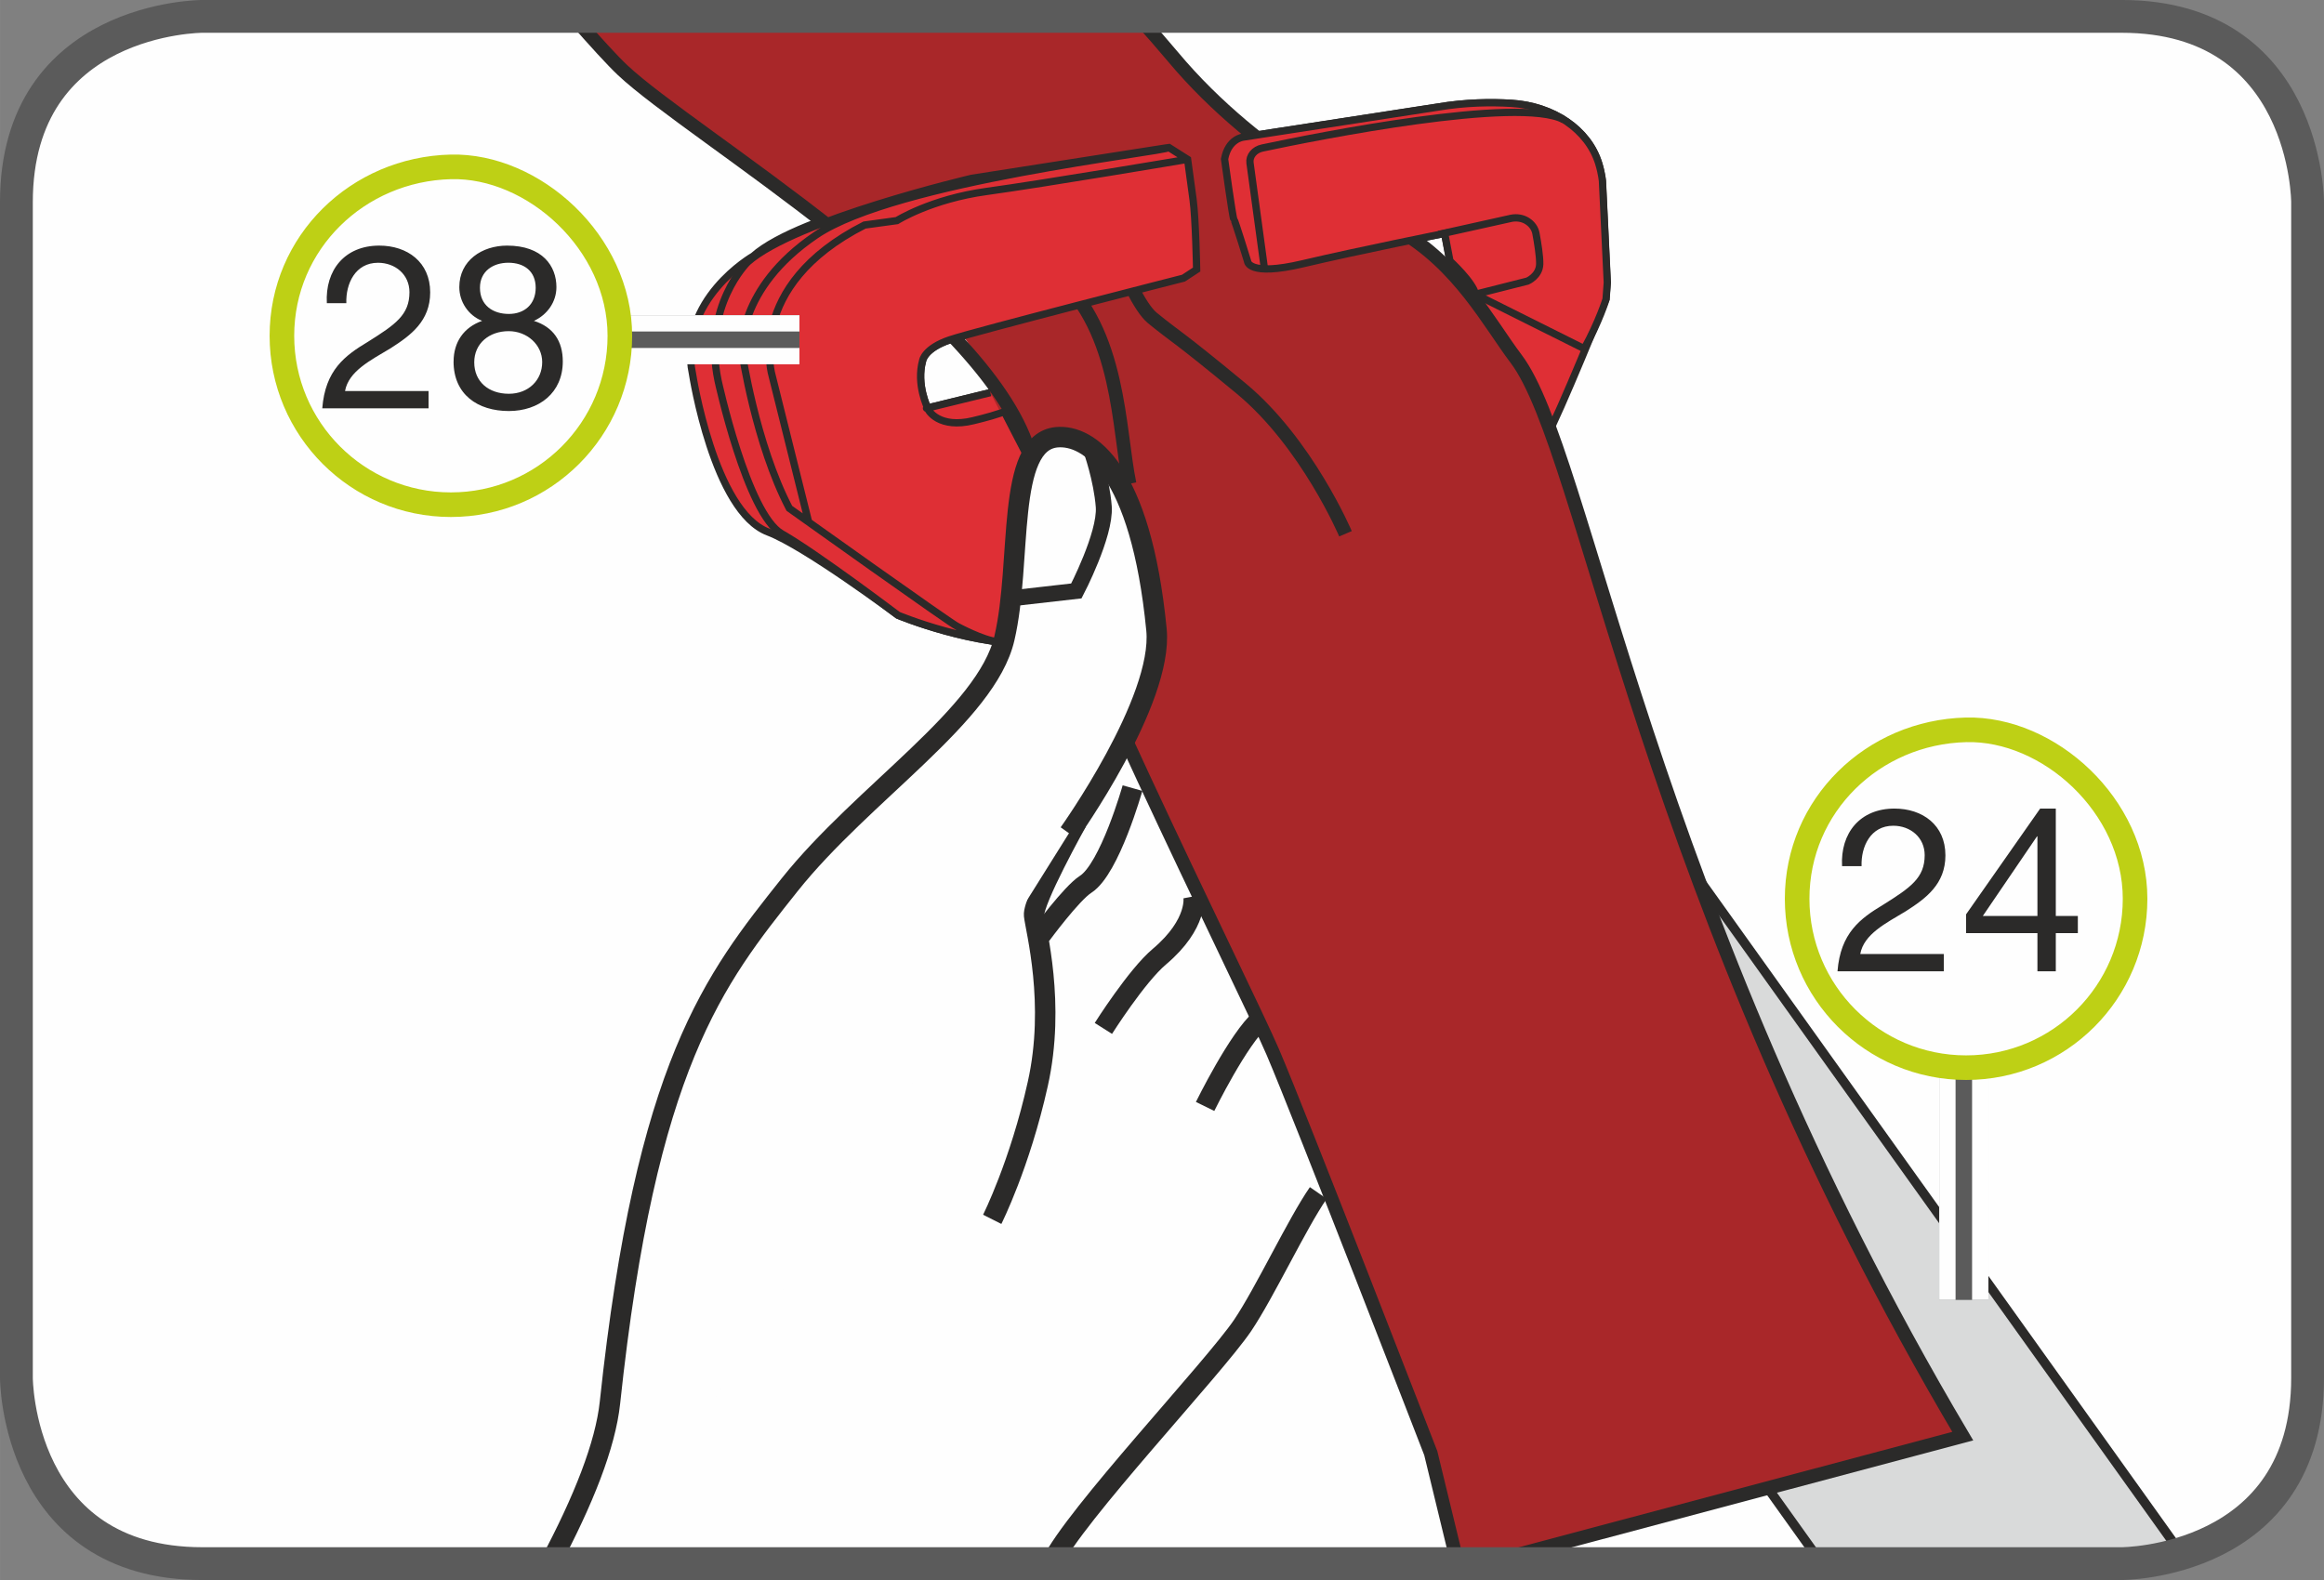 <?xml version="1.0" encoding="UTF-8"?>
<!DOCTYPE svg PUBLIC "-//W3C//DTD SVG 1.1//EN" "http://www.w3.org/Graphics/SVG/1.1/DTD/svg11.dtd">
<!-- Creator: CorelDRAW 2017 -->
<svg xmlns="http://www.w3.org/2000/svg" xml:space="preserve" width="25mm" height="17mm" version="1.1" style="shape-rendering:geometricPrecision; text-rendering:geometricPrecision; image-rendering:optimizeQuality; fill-rule:evenodd; clip-rule:evenodd"
viewBox="0 0 529.11 359.8"
 xmlns:xlink="http://www.w3.org/1999/xlink">
 <rect x="0" y="0" width="529.11" height="359.8" fill="#808080" stroke="none"/>
 <defs>
  <style type="text/css">
   <![CDATA[
    .str0 {stroke:#2B2A29;stroke-width:1.66;stroke-miterlimit:10}
    .str10 {stroke:#BED015;stroke-width:5.6;stroke-miterlimit:2.613}
    .str1 {stroke:#2B2A29;stroke-width:4.66;stroke-miterlimit:4}
    .str9 {stroke:#FEFEFE;stroke-width:11.2;stroke-miterlimit:4}
    .str5 {stroke:#2B2A29;stroke-width:3.64;stroke-miterlimit:4}
    .str4 {stroke:#2B2A29;stroke-width:3.11;stroke-miterlimit:10}
    .str6 {stroke:#5B5B5B;stroke-width:7.47;stroke-miterlimit:4}
    .str3 {stroke:#2B2A29;stroke-width:2.14;stroke-miterlimit:10}
    .str7 {stroke:#5B5B5B;stroke-width:11.2;stroke-linejoin:bevel;stroke-miterlimit:4}
    .str8 {stroke:#FEFEFE;stroke-width:3.72;stroke-linejoin:bevel;stroke-miterlimit:4}
    .str2 {stroke:#1C1C1D;stroke-width:1.61;stroke-linecap:round;stroke-linejoin:round;stroke-miterlimit:10}
    .fil5 {fill:none}
    .fil3 {fill:none;fill-rule:nonzero}
    .fil1 {fill:#FEFEFE}
    .fil4 {fill:#A92729}
    .fil0 {fill:#FEFEFE;fill-rule:nonzero}
    .fil6 {fill:#D9DADA;fill-rule:nonzero}
    .fil7 {fill:#2B2A29;fill-rule:nonzero}
    .fil2 {fill:#DF2F35;fill-rule:nonzero}
   ]]>
  </style>
 </defs>
 <g id="Слой_x0020_1">
  <path class="fil0" d="M46.06 3.73c0,0 -42.33,0 -42.33,42.33l0 267.68c0,0 0,42.33 42.33,42.33l436.99 0c0,0 42.33,0 42.33,-42.33l0 -267.68c0,0 0,-42.33 -42.33,-42.33l-436.99 0z"/>
  <path class="fil1" d="M124.44 356.06c8.17,-14.66 13.43,-27.29 14.43,-36.65 8.22,-77.11 23.77,-96.37 40.92,-117.94 16.64,-20.87 44.81,-38.61 48.88,-56.1 4.11,-17.44 0.16,-44.66 11.9,-45.8 7.33,-0.68 19.18,7.33 22.72,43.84 1.58,16.24 -5.66,31.65 -5.66,31.65 0,0 -0.84,24.56 23.34,30.17 14.9,3.46 43.66,6.24 43.66,6.24 0,0 -2.28,15.4 -5.04,29.03 -3.06,15.32 -20.58,37.44 -36.68,61.33 -6.73,9.89 -38.34,43.28 -43.55,54.22l-114.91 0z"/>
  <path class="fil2" d="M269.45 63.35l2.99 -1.95c0,0 -0.22,-11.58 -0.81,-15.93 -0.6,-4.35 -1.26,-9.17 -1.26,-9.17l-4.24 -2.69 -0.75 0.1 -44.16 6.91c0,0 -38.87,8.03 -49.73,17.7 0,0 -17.38,9.95 -13.82,26.89 0,0 4.84,31.27 17.21,35.94 8.5,3.22 29.56,18.96 29.56,18.96 0,0 17.51,7.33 32.64,6.51 15.13,-0.82 63.94,-6.73 101.74,-34.03 0,0 9.61,-6.32 12.98,-12.46 3.37,-6.14 13.83,-32.02 13.83,-32.02l0.28 -3.78 -1.1 -23.04c0,0 -0.12,-1.7 -0.85,-4.07 -2.4,-7.77 -10.39,-13.11 -19.87,-13.7 -4.55,-0.28 -10.4,-0.23 -16.76,0.85l-44.35 6.84c0,0 -3.37,0.37 -4.21,5 0,0 1.84,13.42 2.1,13.67 0.26,0.25 3.13,9.58 3.13,9.58 0,0 0.03,3.56 12.6,0.58 12.57,-2.97 32.28,-6.91 32.28,-6.91l1.2 6.28c0,0 -0.65,4.42 -3.61,5.21 -2.97,0.79 -115.27,28.28 -115.27,28.28 0,0 -2.66,-5.32 -1.14,-10.81 0,0 0.42,-2.76 6.19,-4.7 5.76,-1.95 53.19,-14.04 53.19,-14.04z"/>
  <path class="fil3 str0" d="M269.45 63.35l2.99 -1.95c0,0 -0.22,-11.58 -0.81,-15.93 -0.6,-4.35 -1.26,-9.17 -1.26,-9.17l-4.24 -2.69 -0.75 0.1 -44.16 6.91c0,0 -38.87,8.03 -49.73,17.7 0,0 -17.38,9.95 -13.82,26.89 0,0 4.84,31.27 17.21,35.94 8.5,3.22 29.56,18.96 29.56,18.96 0,0 17.51,7.33 32.64,6.51 15.13,-0.82 63.94,-6.73 101.74,-34.03 0,0 9.61,-6.32 12.98,-12.46 3.37,-6.14 13.83,-32.02 13.83,-32.02l0.28 -3.78 -1.1 -23.04c0,0 -0.12,-1.7 -0.85,-4.07 -2.4,-7.77 -10.39,-13.11 -19.87,-13.7 -4.55,-0.28 -10.4,-0.23 -16.76,0.85l-44.35 6.84c0,0 -3.37,0.37 -4.21,5 0,0 1.84,13.42 2.1,13.67 0.26,0.25 3.13,9.58 3.13,9.58 0,0 0.03,3.56 12.6,0.58 12.57,-2.97 32.28,-6.91 32.28,-6.91l1.2 6.28c0,0 -0.65,4.42 -3.61,5.21 -2.97,0.79 -115.27,28.28 -115.27,28.28 0,0 -2.66,-5.32 -1.14,-10.81 0,0 0.42,-2.76 6.19,-4.7 5.76,-1.95 53.19,-14.04 53.19,-14.04m-58.24 29.55c0.09,0.66 2.7,4.73 10.41,2.91 7.71,-1.83 126.18,-31.79 126.18,-31.79 0,0 2.69,-1.13 2.77,-3.84 0.05,-1.78 -0.48,-5 -0.86,-7.01 -0.2,-1.13 -0.91,-2.14 -1.97,-2.81 -1.02,-0.65 -2.35,-0.88 -3.64,-0.64l-16.54 3.69"/>
  <path class="fil0" d="M262.63 103.58l37 -10.64c0,0 1.02,-0.91 1.19,-2.09 0.19,-1.18 -0.57,-4.16 -0.57,-4.16l-35.83 10.1c0,0 -2.52,1.49 -2.17,4.14l0.37 2.64z"/>
  <path class="fil3 str0" d="M262.63 103.58l37 -10.64c0,0 1.02,-0.91 1.19,-2.09 0.19,-1.18 -0.57,-4.16 -0.57,-4.16l-35.83 10.1c0,0 -2.52,1.49 -2.17,4.14l0.37 2.64m0 0l0.69 5.01c0,0 1.91,2.34 5.8,0.84 3.9,-1.49 52.15,-15.6 52.15,-15.6 0,0 0.78,-0.1 1,-1 0.22,-0.9 -0.66,-9.06 -0.66,-9.06 0,0 -1.14,-2.54 -4.24,-1.82 -3.09,0.71 -19.43,5.4 -19.43,5.4m21.87 6.91c-0.68,-0.32 -19.27,-2.51 -19.27,-2.51m-31.03 39.57c0,0 -1.82,0.83 -2.64,-0.98 -0.32,-0.71 -0.84,-6.14 -0.84,-6.14 0,0 -0.61,-2.32 3.06,-3.6 3.67,-1.27 52.74,-16.93 52.74,-16.93 0,0 2.15,-0.87 2.7,1.46 0.28,1.21 0.3,2.84 0.24,4.13 -0.05,1.31 -0.66,2.57 -1.69,3.57l-53.57 18.49"/>
  <path class="fil0" d="M266.41 123.27l35.14 -11.11 1.43 -2.48 -35.47 11.66c0,0 -0.88,0.97 -1.1,1.93z"/>
  <path class="fil3 str0" d="M266.41 123.27l35.14 -11.11 1.43 -2.48 -35.47 11.66c0,0 -0.88,0.97 -1.1,1.93m-0.27 -89.65c-1,1 -62.22,7.64 -80.34,19.93 -18.12,12.3 -16.85,26.56 -16.85,26.56 0,0 3.09,20.94 10.8,35.67 0,0 37.33,26.65 38.27,26.91 0,0 5.74,3.11 9.09,3.46m-42.96 -27.24l-8.28 -33.2c0,0 -6.44,-20.49 21,-34.44l7.38 -1.01c0,0 7.75,-4.9 20.48,-6.65 12.74,-1.74 45.66,-7.3 45.66,-7.3m17.55 24.91l-3.29 -24.09c-0.22,-1.55 0.99,-3.02 2.8,-3.41 12.52,-2.64 58.39,-11.83 68.59,-6.47"/>
  <path class="fil3 str1" d="M236.98 212.91c0,0 6.95,-9.46 10.18,-11.53 5.49,-3.5 10.68,-21.91 10.68,-21.91m16.53 72.49c0,0 7.61,-15.53 12.74,-19.91 9,-7.52 9.11,-23.36 9.11,-23.36m-45.01 25.5c0,0 7.59,-12.01 12.76,-16.35 8.93,-7.56 7.77,-13.71 7.77,-13.71m28.4 67.53c-4.84,6.99 -12.18,22.68 -17.23,30.17 -6.72,9.9 -38.34,43.29 -43.56,54.23"/>
  <path class="fil4" d="M230.26 93.35c-9.93,-14.62 -7.47,-12.42 -12.94,-19.41 -4.08,-5.22 -57.97,-41.4 -75.57,-57.97 -2.3,-2.17 -6.22,-6.45 -11.28,-12.24l128.56 0c2.98,3.3 5.67,6.37 7.98,9.14 14.77,17.67 33.34,29.21 49.83,38.61l-86.58 41.87z"/>
  <path class="fil5 str2" d="M250.29 126.16l0 0.01m61.82 -27.72l0.01 0.01"/>
  <path class="fil6" d="M414.78 356.06l-163.26 -228.33 55.22 -39.48 189.86 265.53c-7.51,2.28 -13.55,2.28 -13.55,2.28l-68.26 0z"/>
  <polyline class="fil3 str3" points="414.78,356.06 251.52,127.73 306.74,88.25 496.6,353.78 "/>
  <path class="fil4" d="M220.97 79.4c2.82,6.69 13.52,28.46 13.95,34.91 1.04,15.53 48.66,110.76 54.86,125.26 6.21,14.49 35.97,91.35 35.97,91.35l6.11 25.14 6.07 0 108.94 -29.02c-72.53,-122.28 -88.73,-231.58 -104.81,-248.44 -7.29,-7.64 -10.8,-18.9 -25.22,-27.12l-95.87 27.92z"/>
  <path class="fil5 str4" d="M234.14 102.4c-10.1,-32.34 -76.65,-71.61 -92.39,-86.42 -2.3,-2.17 -6.23,-6.46 -11.29,-12.25m128.56 0c2.98,3.3 5.66,6.37 7.98,9.14 9.86,11.79 21.41,20.85 32.91,28.37"/>
  <path class="fil4" d="M318.28 52.3c-0.48,-0.27 -0.96,-0.55 -1.44,-0.82l1.44 0.82z"/>
  <path class="fil5 str4" d="M229.45 93.81c2.82,6.68 5.05,14.04 5.47,20.5 1.04,15.52 48.65,110.76 54.86,125.26 6.21,14.49 35.97,91.35 35.97,91.35l6.1 25.14m6.06 0l108.96 -29.02c-72.53,-122.28 -85.65,-224.11 -101.7,-245.34 -6.16,-8.14 -13.05,-21.55 -26.89,-29.4m-101.48 -1.65c0,0 15.1,4.13 23.81,11.91 14.49,12.94 13.97,35.19 16.56,47.61m-9.32 -71.42c0,2.07 8.8,28.98 14.49,33.64 5.7,4.66 5.17,3.62 20.19,16.04 15.01,12.42 23.8,33.12 23.8,33.12"/>
  <path class="fil5 str1" d="M245.13 187.21c0,0 -10.04,18.01 -9.69,21.24 0.34,3.23 4.94,20.08 0.83,38.41 -4.08,18.34 -10.37,30.81 -10.37,30.81"/>
  <path class="fil2" d="M360.69 79.4c3.38,-6.14 4.97,-11.27 4.97,-11.27l0.28 -3.79 -1.1 -23.03c0,0 -0.12,-1.7 -0.85,-4.08 -2.4,-7.77 -10.39,-13.1 -19.87,-13.69 -4.55,-0.28 -10.4,-0.23 -16.76,0.85l-44.35 6.84c0,0 -3.37,0.37 -4.21,5 0,0 1.84,13.42 2.1,13.66 0.26,0.25 3.13,9.59 3.13,9.59 0,0 0.03,3.55 12.6,0.58 12.57,-2.97 32.28,-6.91 32.28,-6.91l1.2 6.28c0,0 5.32,4.9 5.83,7.61l24.76 12.37z"/>
  <path class="fil3 str0" d="M360.69 79.4c3.38,-6.14 4.97,-11.27 4.97,-11.27l0.28 -3.79 -1.1 -23.03c0,0 -0.12,-1.7 -0.85,-4.08 -2.4,-7.77 -10.39,-13.1 -19.87,-13.69 -4.55,-0.28 -10.4,-0.23 -16.76,0.85l-44.35 6.84c0,0 -3.37,0.37 -4.21,5 0,0 1.84,13.42 2.1,13.66 0.26,0.25 3.13,9.59 3.13,9.59 0,0 0.03,3.55 12.6,0.58 12.57,-2.97 32.28,-6.91 32.28,-6.91l1.2 6.28c0,0 5.32,4.9 5.83,7.61l24.76 12.37"/>
  <path class="fil2" d="M225.48 89.41c-17.78,4.35 -14.27,3.49 -14.27,3.49 0,0 -2.67,-5.32 -1.14,-10.82 0,0 0.42,-2.75 6.19,-4.7 5.76,-1.94 53.19,-14.04 53.19,-14.04l2.99 -1.96c0,0 -0.22,-11.58 -0.81,-15.93 -0.6,-4.35 -1.25,-9.16 -1.25,-9.16l-4.24 -2.69 -0.75 0.1 -44.16 6.91c0,0 -40.17,9.42 -51.02,19.08 0,0 -10.29,10.06 -6.73,26.99 0,0 6.6,30.36 14.49,34.86 7.9,4.5 26.48,18.56 26.48,18.56 0,0 17.5,7.33 32.64,6.51 3.79,-0.21 9.67,-0.73 16.96,-1.83l-28.59 -55.39z"/>
  <path class="fil3 str0" d="M225.48 89.41c-17.78,4.35 -14.27,3.49 -14.27,3.49 0,0 -2.67,-5.32 -1.14,-10.82 0,0 0.42,-2.75 6.19,-4.7 5.76,-1.94 53.19,-14.04 53.19,-14.04l2.99 -1.96c0,0 -0.22,-11.58 -0.81,-15.93 -0.6,-4.35 -1.25,-9.16 -1.25,-9.16l-4.24 -2.69 -0.75 0.1 -44.16 6.91c0,0 -40.17,9.42 -51.02,19.08 0,0 -10.29,10.06 -6.73,26.99 0,0 6.6,30.36 14.49,34.86 7.9,4.5 26.48,18.56 26.48,18.56 0,0 17.5,7.33 32.64,6.51 3.79,-0.21 9.67,-0.73 16.96,-1.83m81.86 -77.77c11.46,-2.91 11.86,-3 11.86,-3 0,0 2.69,-1.14 2.78,-3.84 0.05,-1.78 -0.48,-5 -0.86,-7.02 -0.21,-1.13 -0.91,-2.13 -1.97,-2.8 -1.02,-0.66 -2.35,-0.89 -3.64,-0.64l-16.55 3.68m-116.35 39.51c0.09,0.66 2.7,4.79 10.41,2.9 2.75,-0.67 4.9,-1.21 9.35,-2.81m35.17 -59.39c-1,1.01 -62.23,7.64 -80.35,19.94 -18.12,12.29 -16.85,26.55 -16.85,26.55 0,0 3.09,20.94 10.8,35.67 0,0 37.33,26.65 38.27,26.91 0,0 5.74,3.11 9.09,3.46m-42.97 -27.24l-8.28 -33.21c0,0 -6.44,-20.48 21,-34.43l7.38 -1.01c0,0 7.75,-4.91 20.48,-6.65 12.74,-1.74 45.66,-7.3 45.66,-7.3m17.54 24.91l-3.29 -24.09c-0.21,-1.55 0.99,-3.02 2.8,-3.4 12.52,-2.65 58.39,-11.83 68.59,-6.47"/>
  <path class="fil0" d="M135.77 356.06c0.16,-5.83 0.99,-16.82 3.1,-36.65 8.22,-77.11 23.77,-96.38 40.92,-117.95 16.64,-20.87 44.81,-38.61 48.88,-56.1 4.11,-17.44 0.17,-44.65 11.9,-45.79 7.33,-0.68 19.17,7.32 22.73,43.84 1.57,16.24 -19.93,46.34 -19.93,46.34l-104.13 166.31 -3.47 0z"/>
  <path class="fil3 str1" d="M125.18 356.06c7.66,-14.37 12.66,-26.99 13.69,-36.65 8.21,-77.11 23.77,-96.38 40.92,-117.94 16.64,-20.88 44.81,-38.61 48.88,-56.11 4.11,-17.43 0.17,-44.65 11.9,-45.79 7.34,-0.68 19.17,7.32 22.73,43.84 1.57,16.24 -19.92,46.34 -19.92,46.34"/>
  <path class="fil3 str5" d="M229.75 136.31l15.31 -1.74c0,0 6.65,-12.75 6.24,-19.14 -0.49,-6.43 -2.88,-13.03 -2.88,-13.03"/>
  <path class="fil3 str6" d="M46.06 3.73c0,0 -42.33,0 -42.33,42.33l0 267.68c0,0 0,42.33 42.33,42.33l436.99 0c0,0 42.33,0 42.33,-42.33l0 -267.68c0,0 0,-42.33 -42.33,-42.33l-436.99 0z"/>
  <line class="fil3 str7" x1="96.94" y1="77.36" x2="182.01" y2= "77.36" />
  <line class="fil3 str8" x1="96.94" y1="73.63" x2="182.01" y2= "73.63" />
  <line class="fil3 str8" x1="96.94" y1="81.1" x2="182.01" y2= "81.1" />
  <line class="fil3 str9" x1="96.94" y1="77.36" x2="95.24" y2= "77.36" />
  <path class="fil0" d="M141.12 76.47c0,21.23 -17.2,38.46 -38.47,38.46 -21.24,0 -38.47,-17.23 -38.47,-38.46 0,-21.25 17.24,-37.95 38.47,-38.47 18.78,-0.46 38.47,17.22 38.47,38.47z"/>
  <path class="fil3 str10" d="M141.12 76.47c0,21.23 -17.2,38.46 -38.47,38.46 -21.24,0 -38.47,-17.23 -38.47,-38.46 0,-21.25 17.24,-37.95 38.47,-38.47 18.78,-0.46 38.47,17.22 38.47,38.47z"/>
  <path class="fil7" d="M73.38 92.98l24.19 0 0 -3.93 -19.02 0c0.83,-4.55 5.81,-6.99 10.4,-9.76 4.59,-2.93 8.99,-6.18 8.99,-12.71 0,-6.89 -5.19,-10.65 -11.6,-10.65 -7.85,0 -12.34,5.59 -11.93,13.11l4.44 0c-0.15,-4.44 2.04,-9.2 7.21,-9.2 3.93,0 7.16,2.67 7.16,6.7 0,5.17 -3.19,7.36 -9.45,11.29 -5.23,3.14 -9.72,6.43 -10.4,15.16zm29.88 -10.67c0,7.53 5.5,11.29 12.59,11.29 6.84,0 12.28,-4.12 12.28,-11.29 0,-4.59 -2.13,-7.84 -6.58,-9.24 3.08,-1.41 5.13,-4.34 5.13,-7.69 0,-4.76 -3.14,-9.45 -11.24,-9.45 -5.69,0 -10.87,3.39 -10.87,9.45 0,3.35 2.04,6.43 5.19,7.69 -4.19,1.47 -6.49,4.86 -6.49,9.24zm12.59 -10.82c-3.6,0 -6.58,-1.93 -6.58,-5.96 0,-3.72 2.92,-5.7 6.47,-5.7 3.61,0 6.22,1.94 6.22,5.7 0,3.76 -2.56,5.96 -6.12,5.96zm-7.88 11.02c0,-4.33 3.44,-7.1 7.84,-7.1 4.18,0 7.63,3.08 7.63,7.05 0,4.13 -3.14,7.21 -7.59,7.21 -4.59,0 -7.88,-2.73 -7.88,-7.17z"/>
  <line class="fil3 str7" x1="447.11" y1="296.03" x2="447.11" y2= "210.95" />
  <line class="fil3 str8" x1="443.37" y1="296.03" x2="443.37" y2= "210.95" />
  <line class="fil3 str8" x1="450.85" y1="296.03" x2="450.85" y2= "210.95" />
  <line class="fil3 str9" x1="441.92" y1="205.56" x2="440.22" y2= "205.56" />
  <path class="fil0" d="M486.1 204.67c0,21.23 -17.2,38.46 -38.47,38.46 -21.24,0 -38.47,-17.23 -38.47,-38.46 0,-21.25 17.24,-37.95 38.47,-38.47 18.78,-0.46 38.47,17.22 38.47,38.47z"/>
  <path class="fil3 str10" d="M486.1 204.67c0,21.23 -17.2,38.46 -38.47,38.46 -21.24,0 -38.47,-17.23 -38.47,-38.46 0,-21.25 17.24,-37.95 38.47,-38.47 18.78,-0.46 38.47,17.22 38.47,38.47z"/>
  <path class="fil7" d="M418.36 221.18l24.19 0 0 -3.93 -19.02 0c0.83,-4.55 5.81,-6.99 10.4,-9.76 4.59,-2.93 8.99,-6.18 8.99,-12.71 0,-6.89 -5.19,-10.65 -11.6,-10.65 -7.85,0 -12.34,5.59 -11.93,13.11l4.44 0c-0.15,-4.44 2.04,-9.2 7.21,-9.2 3.93,0 7.16,2.67 7.16,6.7 0,5.17 -3.19,7.36 -9.45,11.29 -5.23,3.14 -9.72,6.43 -10.4,15.16zm29.26 -8.68l16.25 0 0 8.68 4.18 0 0 -8.68 5.02 0 0 -3.91 -5.02 0 0 -24.46 -3.56 0 -16.87 24.09 0 4.28zm3.81 -3.91l12.34 -18.13 0.1 0 0 18.13 -12.44 0z"/>
 </g>
</svg>
